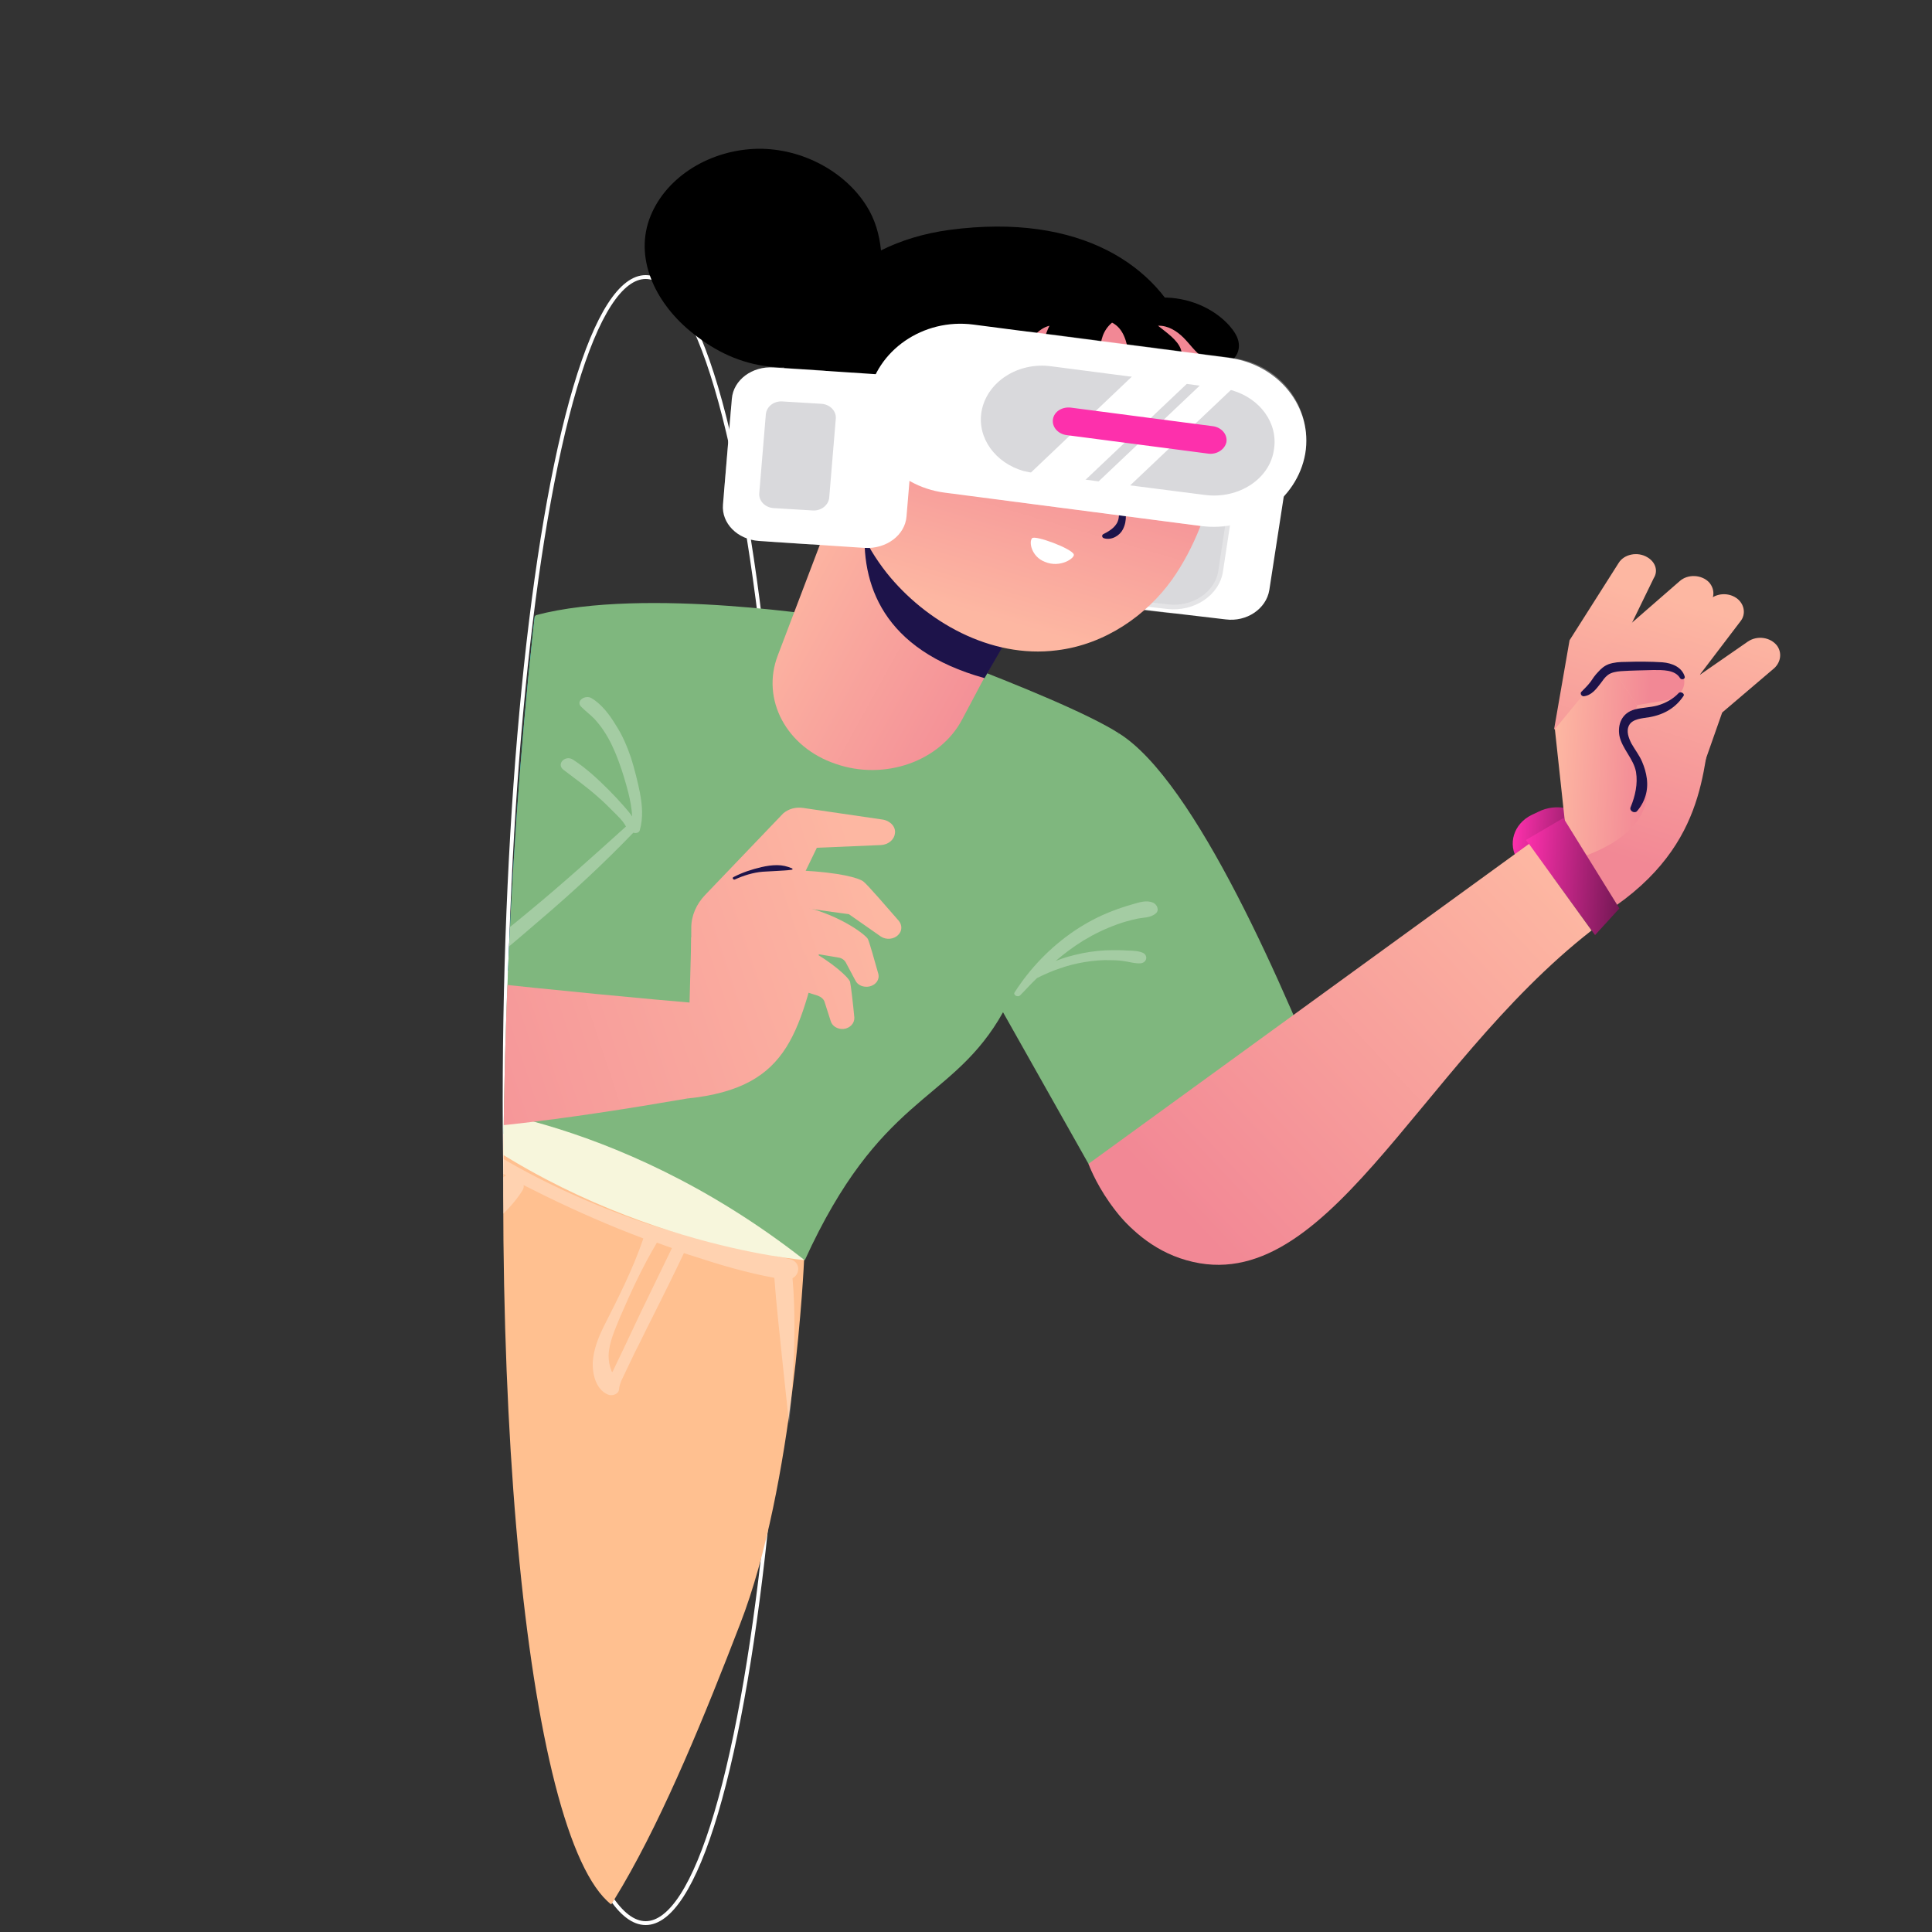 <svg xmlns="http://www.w3.org/2000/svg" xmlns:xlink="http://www.w3.org/1999/xlink" id="Layer_1" x="0px" y="0px" width="500px" height="500px" viewBox="0 0 500 500" style="enable-background:new 0 0 500 500;" xml:space="preserve"><rect x="0" y="0" width="500" height="500" fill="#333333" stroke="none"/> <ellipse style="fill:none;stroke:#FFFFFF;stroke-miterlimit:10;" cx="167.1" cy="284.7" rx="36.5" ry="213"></ellipse> <g> <g> <g> <defs> <path id="SVGID_1_" d="M163.5,495c-23.6-0.8-37.9-111.4-31.9-246.9c6-135.6,29.9-244.9,53.5-244.1L492,122.2l-80.3,213.5 L163.5,495z"></path> </defs> <clipPath id="SVGID_2_"> <use xlink:href="#SVGID_1_" style="overflow:visible;"></use> </clipPath> <g style="clip-path:url(#SVGID_2_);"> <g> <g> <g> <g> <path style="fill:#FFC090;" d="M111.4,285.5c-7.5,2.2-14.7,5.5-21.7,9.6c-65.8,35.6-180.2,182-187.8,191 c-7.4,8.7-33.8,14.6-78.9,70.6c7.9,3.3,15.6,6.5,23.5,9.8c15.9,6.6,31.9,13.3,47.7,19.9c58.6-50,143.9-119.7,201.5-169.1 c8.9,41.4,16.6,96.3,31,99.5c23.4,5.1,46.8-49.7,64.8-96.4c14.1-36.2,16.6-94.4,16.6-94.4L111.4,285.5z"></path> <path style="opacity:0.29;fill:#FFFFFF;enable-background:new ;" d="M82.8,360.2c-4.7,4.7-8.9,9.7-13.3,14.5 c-4.5,4.8-9,9.6-13.4,14.4c-9,9.6-18.1,19.1-27.4,28.5C10.2,436.4-8.6,455-27.6,473.4c-10.7,10.3-21.4,20.4-32,30.8 c-0.8,0.8,0.7,2,1.5,1.2c20.6-17,39.9-35.1,59-53.5c19.1-18.4,37.8-37.4,55.9-56.5c5.1-5.4,10.1-10.7,15.1-16.2 s10.4-10.9,15-16.6C88.9,360.5,85,358.1,82.8,360.2z"></path> </g> <g> <path style="opacity:0.29;fill:#FFFFFF;enable-background:new ;" d="M205.1,330.8c2.1-1.1,2.1-4.4-0.9-5 c-13.4-3-27-5.6-39.9-10.2s-25.3-10.3-36.8-17.3c-6.6-4-12.5-8.5-18.4-13.1c-2.7-2.1-6.4,1.7-3.6,3.7 c5.6,4,11.7,7.4,17.6,10.9c2.6,1.5,5.3,3,7.9,4.4c-0.4,0.2-0.7,0.4-1,0.8c-3.2,4.1-6.1,8-10.2,11.6 c-3.9,3.5-8.5,6.4-13.3,8.8c-10.2,4.9-21.9,7.6-33.5,6.3c-6.5-0.7-13-2.4-18.9-4.6c-2.3-0.9-4.1,2.2-1.7,3.1 c11.4,4.2,24.2,4.8,36.3,3.4c12.1-1.5,23.1-5.6,32.6-12.2c5.3-3.7,10.7-8.2,13.9-13.3c0.3-0.5,0.4-0.9,0.3-1.4 c1.8,0.9,3.6,1.8,5.4,2.7c8.4,4.1,16.8,7.8,25.6,11.1c-0.1,0.1-0.1,0.2-0.1,0.3c-2.6,7.6-6.3,14.9-10,22.2 c-1.5,3-2.8,6.2-3,9.6c-0.1,2.8,0.7,6.9,3.9,8.3c1.1,0.5,2.8-0.1,2.9-1.3c0.1-1.7,1.2-3.4,1.9-5c0.7-1.5,1.5-3.1,2.2-4.6 c1.5-2.9,2.9-5.9,4.4-8.8c2.8-5.6,5.6-11.2,8.3-16.9c0.9,0.3,1.8,0.6,2.8,0.9c6.7,2.2,13.5,4.2,20.6,5.5 c0.5,6.9,1.3,13.8,2,20.7c0.4,3.8,0.8,7.6,1.2,11.3c0.2,1.9,0.4,3.8,0.6,5.7C204.2,368.4,206.6,347.2,205.1,330.8z M158.2,354.6c-0.5-1.2-0.7-2.5-0.7-3.8c0.1-3.4,1.7-6.8,3-10c2.8-6.5,5.8-13,9.5-19.2l0,0c1.3,0.5,2.6,0.9,3.9,1.4 c-2.7,5.6-5.4,11.1-8.1,16.7c-1.4,3-2.8,5.9-4.2,8.9c-0.7,1.5-1.5,3.1-2.2,4.6c-0.3,0.6-0.6,1.3-0.9,1.9 C158.3,355,158.2,354.8,158.2,354.6z"></path> </g> <path style="fill:#7FB77E;" d="M289.6,189.8c19.7,12.3,42.9,65.8,56.1,99.5c5.9,15.1-4,31.5-21.6,35.8l0,0 c-14.7,3.6-30.3-2.5-37.1-14.5l-44.6-79.1L289.6,189.8z"></path> <path style="opacity:0.29;fill:#FFFFFF;enable-background:new ;" d="M295.8,246.6c-1.1-0.5-2.7-0.6-4-0.6 c-1.3-0.1-2.6-0.1-3.9-0.1c-2.6,0-5.3,0.3-7.8,0.8c-2.4,0.5-4.7,1.1-6.9,2c2.2-1.9,4.6-3.7,7.2-5.3c2.8-1.7,5.7-3.1,8.8-4.2 c1.6-0.6,3.2-1,4.9-1.4c1.8-0.4,3.6-0.2,5-1.4c1-0.8,0.4-2.3-0.7-2.8c-1.7-0.7-3.5-0.1-5.2,0.4c-1.8,0.5-3.6,1.1-5.4,1.8 c-3.4,1.3-6.6,3-9.6,5c-6.4,4.3-11.7,9.9-15.6,16c-0.5,0.7,0.8,1.4,1.4,0.8c1.5-1.5,2.9-3.1,4.4-4.5 c3.8-1.9,7.9-3.4,12.2-4.1c2.4-0.4,4.7-0.6,7.1-0.5c1.2,0,2.4,0.1,3.6,0.3c1.2,0.2,2.6,0.6,3.9,0.5 C296.9,249.1,297.1,247.2,295.8,246.6z"></path> <linearGradient id="SVGID_3_" gradientUnits="userSpaceOnUse" x1="401.077" y1="-2209.899" x2="390.715" y2="-2365.327" gradientTransform="matrix(0.902 0.432 0.432 -0.902 752.269 -2025.664)"> <stop offset="0" style="stop-color:#0DFDFD"></stop> <stop offset="1" style="stop-color:#2150B1"></stop> </linearGradient> <path style="fill:url(#SVGID_3_);" d="M138.2,159c-28.2,21.7-98,94.1-98,94.1l66.7,21.1l62.9-58.7L138.2,159z"></path> <path style="fill:#7FB77E;" d="M289.6,189.8c-15.5-10-72.6-29.8-72.6-29.8s-50.1-8.3-78.3-0.8c-5.2,5.7-27,53.6-27.2,126.3 l96.8,40.6c19.3-42.3,36.9-40.6,50.1-62.1C271.6,242.3,265.7,218.7,289.6,189.8z"></path> <path style="fill:#F7F6DC;" d="M208.2,326.1c0,0-52-4-96.8-40.6C111.4,285.5,158.2,286.9,208.2,326.1z"></path> <path style="opacity:0.29;fill:#FFFFFF;enable-background:new ;" d="M165.6,205.1c-0.6-3-1.4-6.1-2.3-9 c-1-2.9-2.2-5.8-3.9-8.4c-1.5-2.5-3.6-5.4-6.3-7c-1.6-1-4.2,0.7-2.7,2.2c1.1,1.1,2.3,2,3.4,3.1c0.9,1,1.8,2.1,2.5,3.2 c1.6,2.4,2.8,5.1,3.8,7.8c1,2.7,1.8,5.4,2.5,8.1c0.5,2,0.9,4.1,1,6.2c-0.6-0.9-1.3-1.7-2-2.5c-1.3-1.5-2.7-3-4.1-4.4 c-2.8-2.8-5.8-5.6-9.2-7.8c-2-1.3-4.4,1.1-2.5,2.6c3,2.3,6.1,4.5,8.9,7c1.4,1.2,2.7,2.5,4,3.8c1.2,1.2,2.5,2.4,3.3,3.9 c-8.2,7.4-16.4,14.8-25,21.9c-9,7.5-18.4,14.6-27.7,21.9c-1.8,1.4,0.2,4.2,2.3,2.8c9.8-6.8,18.9-14.4,27.8-22.1 c8.6-7.3,16.8-14.9,24.5-22.9c0.6,0.2,1.5,0.1,1.7-0.7C166.5,211.5,166.2,208.3,165.6,205.1z"></path> <g> <g> <path style="fill:#004947;" d="M195.6,68.6C195.4,68.5,195.4,68.5,195.6,68.6L195.6,68.6z"></path> <path d="M245.7,59.5c-6.6,0.9-12.5,2.7-17.7,5.3c-0.4-4-1.5-8-3.8-11.6c-5.5-8.7-16.4-14.8-28-14.7 c-12.3,0.2-23.6,7.1-27.8,17.3c-4.4,10.7,1,22.2,10.1,29.8c5.5,4.6,11.8,8,19.3,9.1c1.7,0.3,3.5,0.3,5.2,0.3 c-3.7,14.1-0.6,30.1,11,43.5c0,0,41.5,17.4,75.3-1.8C326.4,115.6,313.9,50.4,245.7,59.5z"></path> </g> <linearGradient id="SVGID_4_" gradientUnits="userSpaceOnUse" x1="515.943" y1="-2198.047" x2="442.615" y2="-2193.857" gradientTransform="matrix(0.902 0.432 0.432 -0.902 752.269 -2025.664)"> <stop offset="0" style="stop-color:#F28895"></stop> <stop offset="1" style="stop-color:#FDB7A2"></stop> </linearGradient> <path style="fill:url(#SVGID_4_);" d="M273.6,141.8l-9,16.1l-10.4,18.5l-5.2,9.8c-5.7,10.8-20,15.9-32.7,11.5l0,0 c-12.8-4.3-19.4-16.7-15-28.1l23-60.5L273.6,141.8z"></path> <path style="fill:#1D134A;" d="M266.8,154.6l-12,20.9c-26.3-7.3-32.2-24.3-30.9-40C235.6,137,266.8,154.6,266.8,154.6z"></path> <g> <path style="fill:#FFFFFF;" d="M317.2,160.3l-27.2-3.2c-5.5-0.6-9.4-5.1-8.7-9.9l4.2-27.2c0.7-4.8,5.8-8.2,11.3-7.6 l27.2,3.2c5.5,0.6,9.4,5.1,8.7,9.9l-4.2,27.2C327.7,157.6,322.6,161,317.2,160.3z"></path> <g> <path style="fill:#D9D9DC;" d="M290.2,155.6c-5-2.1-7.9-6.8-7.2-11.6l3.1-20.3c0.5-3,2.2-5.6,4.9-7.4s6.1-2.6,9.5-2.2 l8,0.9c1.4,0.2,2.7,0.5,3.9,1c5,2.1,7.9,6.8,7.2,11.6l-3.1,20.3c-0.9,6.1-7.4,10.5-14.4,9.7l-8-0.9 C292.8,156.4,291.5,156.1,290.2,155.6z"></path> <path style="opacity:0.29;fill:#FFFFFF;enable-background:new ;" d="M311.9,116.9L311.9,116.9 c4.6,1.9,7.2,6.1,6.5,10.5l-3.1,20.3c-0.8,5.5-6.7,9.5-13.1,8.7l-8-0.9c-1.2-0.1-2.4-0.4-3.5-0.9 c-4.6-1.9-7.2-6.1-6.5-10.5l3.1-20.3c0.4-2.7,2-5.1,4.5-6.7c2.5-1.6,5.5-2.4,8.6-2l8,0.9 C309.6,116.1,310.8,116.4,311.9,116.9 M313,115c-1.3-0.5-2.7-0.9-4.3-1.1l-8-0.9c-7.7-0.9-14.7,3.8-15.8,10.6l-3.1,20.3 c-0.8,5.4,2.5,10.5,7.9,12.7c1.3,0.5,2.7,0.9,4.3,1.1l8,0.9c7.7,0.9,14.7-3.8,15.8-10.6l3.1-20.3 C321.6,122.3,318.3,117.2,313,115L313,115z"></path> </g> </g> <linearGradient id="SVGID_5_" gradientUnits="userSpaceOnUse" x1="486.254" y1="-2129.823" x2="495.347" y2="-2185.396" gradientTransform="matrix(0.902 0.432 0.432 -0.902 752.269 -2025.664)"> <stop offset="0" style="stop-color:#F28895"></stop> <stop offset="1" style="stop-color:#FDB7A2"></stop> </linearGradient> <path style="fill:url(#SVGID_5_);" d="M311.2,90.8c-2.7-5.6-7.8-9.8-14-12.9c-15.9-7.9-39.8-8-54-1.5 c-20.6,9.5-27.9,29.1-24.6,47.7c1.5,8.6,5.2,17,10.9,24.2c10,12.5,26.8,22.2,44,20c12.5-1.5,23.3-9.1,29.9-18.4 C314.6,134,319.9,108.4,311.2,90.8z"></path> <path style="fill:#004947;" d="M302.3,123.8c-0.1,2.3-1.9,4.2-3.8,4.2c-2,0-3.4-1.9-3.3-4.2c0.1-2.3,1.9-4.2,3.8-4.2 C301,119.6,302.4,121.5,302.3,123.8z"></path> <path style="fill:#004947;" d="M273.1,121.6c-0.1,2.3-1.9,4.2-3.8,4.2c-2,0-3.4-1.9-3.3-4.2c0.1-2.3,1.9-4.2,3.8-4.2 C271.8,117.3,273.3,119.2,273.1,121.6z"></path> <path style="fill:#1D134A;" d="M290.8,129.8c-1.4-5.8-3.2-11.4-5.1-17.1c-0.2-0.6-1.2-0.4-1,0.2c1.1,4.7,2.2,9.4,3.5,14.1 c0.6,2.3,1.7,4.7,1.3,7.1c-0.3,2-2.1,3.2-3.9,4.1c-0.5,0.2-0.5,0.9,0.1,1.1c2,0.6,4.1-0.7,4.9-2.3 C291.8,134.7,291.4,132.1,290.8,129.8z"></path> <path d="M300.7,77c6.7-0.1,13.2,2.6,17.4,7.2c1.2,1.4,2.3,2.9,2.5,4.7c0.2,1.7-0.5,3.6-2.2,4.6c-2.2,1.2-5.1,0.5-7.1-1 c-2-1.4-3.3-3.4-5-5.1c-1.7-1.7-4-3.2-6.6-3.1c2.1,1.7,5.1,3.7,5.9,6.1s0.5,5.1-1.2,7.1s-5.1,2.9-7.6,1.8 c-3.2-1.3-4.1-4.8-4.7-7.8c-0.5-3-1.3-6.5-4.3-8c-2.3,1.9-3.1,4.7-3,7.4c0.1,2.7,0.7,5.5,0.2,8.2c-0.5,2.7-2.3,5.5-5.3,6.1 c-2.4,0.5-5-0.4-6.7-2c-1.7-1.6-2.6-3.7-3-5.8c-1-4.4-0.4-9,1.6-13.1c-3.2,0.8-4.7,3.7-6.8,5.9c-2.1,2.2-4.7,4.5-8,4.6 c-2.9,0.1-5.8-1.7-6.5-4.2c-0.8-2.5,0.7-5.3,3.3-6.4c0.5,2.7-0.2,6.1-1.8,8.5s-4.5,4.2-7.7,4.1c-3.2,0-6.3-2.2-6.6-4.9 c2.8,4.3,4.6,9.9,4.5,14.8c0,2.2-0.4,4.5-1.7,6.5c-1.3,1.9-3.7,3.4-6.2,3.4c-2.6,0-5.1-2-4.9-4.2c1,0.8,1.1,0.7,1.4,1.9 c1.2,4.8-1.8,10.2-7.1,12c-5.2,1.8-12-0.8-13.5-5.4c-2.9-8-2.2-16.2,1.9-23.8c7.4-13.7,21.6-24.4,38.3-28.6 C266.9,64.3,286.2,68.8,300.7,77z"></path> <linearGradient id="SVGID_6_" gradientUnits="userSpaceOnUse" x1="422.964" y1="-2171.45" x2="460.948" y2="-2171.45" gradientTransform="matrix(0.902 0.432 0.432 -0.902 752.269 -2025.664)"> <stop offset="0" style="stop-color:#F28895"></stop> <stop offset="1" style="stop-color:#FDB7A2"></stop> </linearGradient> <path style="fill:url(#SVGID_6_);" d="M215.9,107.4c-4.6-2.7-11-3.5-15.4-0.8c-3.8,2.3-5.4,6.4-5.9,10.4 c-0.6,5.1,0.3,10.5,3.4,14.9c3,4.4,8.3,7.8,14,8.4c5.9,0.7,12.2-1.7,15.1-6C233.1,125.9,224.1,112.2,215.9,107.4z"></path> <path style="fill:#004947;" d="M217.8,126.1c-2.9-5-8-7.2-13.9-8.5c-0.9-0.2-1.4,1.1-0.5,1.4c4.6,1.5,8.3,6.1,10.2,9.5 c0.3,0.5,1.1,0.9,1.6,1c0.6,0.1,1.4,0,1.9-0.3C218.3,128.4,218.5,127.2,217.8,126.1z"></path> <path style="fill:#004947;" d="M314,103.9c-0.6-3.9-13-5.1-15.5-1.9C295,106.2,315,110.5,314,103.9z"></path> <path style="fill:#004947;" d="M269.4,100.9c-1.2-4.5-15.5-4.7-18.2-0.7C246.6,107.1,270.9,106.4,269.4,100.9z"></path> <g> <path style="fill:#FFFFFF;" d="M267.1,139.3c0.7-0.9,10.4,2.7,10.8,4.2c0.3,0.9-3.5,3.6-7.5,1.9 C267,144.1,266.2,140.3,267.1,139.3z"></path> </g> </g> <g> <g> <g> <linearGradient id="SVGID_7_" gradientUnits="userSpaceOnUse" x1="400.931" y1="-2382.428" x2="511.757" y2="-2275.409" gradientTransform="matrix(0.902 0.432 0.432 -0.902 752.269 -2025.664)"> <stop offset="0" style="stop-color:#F28895"></stop> <stop offset="1" style="stop-color:#FDB7A2"></stop> </linearGradient> <path style="fill:url(#SVGID_7_);" d="M213.5,240.8c-6.7,25.4-8.1,40.7-35.7,43.5l1.1-41.7L213.5,240.8z"></path> <linearGradient id="SVGID_8_" gradientUnits="userSpaceOnUse" x1="389.791" y1="-2371.273" x2="500.706" y2="-2264.168" gradientTransform="matrix(0.902 0.432 0.432 -0.902 752.269 -2025.664)"> <stop offset="0" style="stop-color:#F28895"></stop> <stop offset="1" style="stop-color:#FDB7A2"></stop> </linearGradient> <path style="fill:url(#SVGID_8_);" d="M228.4,212.1l-20.5-3c-1.9-0.3-3.8,0.2-5.2,1.4l-20.2,21.1 c-2.3,2.4-3.6,5.4-3.6,8.5l-0.1,36.8c2.8-4,14.4-1.9,22-11.9c9.2-10.2,6.1-36.3,6.1-36.3l4.5-9.3l16.6-0.7 c1.8-0.1,3.4-1.3,3.6-3C231.9,214,230.4,212.4,228.4,212.1z"></path> <linearGradient id="SVGID_9_" gradientUnits="userSpaceOnUse" x1="384.804" y1="-2376.165" x2="501.155" y2="-2263.811" gradientTransform="matrix(0.902 0.432 0.432 -0.902 752.269 -2025.664)"> <stop offset="0" style="stop-color:#F28895"></stop> <stop offset="1" style="stop-color:#FDB7A2"></stop> </linearGradient> <path style="fill:url(#SVGID_9_);" d="M207.5,225.3c9.8,0.5,14.7,1.9,15.9,2.8c0.9,0.6,6.4,7,9.2,10.2 c0.9,1.1,0.9,2.6-0.1,3.6l0,0c-1.1,1.2-3.1,1.4-4.5,0.5l-8.3-5.8l-14.4-2L207.5,225.3z"></path> <linearGradient id="SVGID_10_" gradientUnits="userSpaceOnUse" x1="392.758" y1="-2380.615" x2="507.368" y2="-2269.942" gradientTransform="matrix(0.902 0.432 0.432 -0.902 752.269 -2025.664)"> <stop offset="0" style="stop-color:#F28895"></stop> <stop offset="1" style="stop-color:#FDB7A2"></stop> </linearGradient> <path style="fill:url(#SVGID_10_);" d="M205,234c11.5,2,19,7.9,19.6,9c0.4,0.8,1.8,5.8,2.7,9c0.4,1.5-0.6,2.9-2.3,3.3l0,0 c-1.5,0.3-3-0.3-3.6-1.5l-2.5-4.7c-0.4-0.7-1.1-1.2-2-1.3l-9.6-1.6L205,234z"></path> <linearGradient id="SVGID_11_" gradientUnits="userSpaceOnUse" x1="399.828" y1="-2388.346" x2="514.984" y2="-2277.146" gradientTransform="matrix(0.902 0.432 0.432 -0.902 752.269 -2025.664)"> <stop offset="0" style="stop-color:#F28895"></stop> <stop offset="1" style="stop-color:#FDB7A2"></stop> </linearGradient> <path style="fill:url(#SVGID_11_);" d="M209.4,245.8c5.9,3.2,10.2,7.1,10.6,8.3c0.2,0.8,0.8,6,1.1,9.2 c0.1,1.5-1.1,2.8-2.8,3l0,0c-1.5,0.1-2.9-0.7-3.3-2l-1.6-5c-0.2-0.7-0.9-1.3-1.7-1.6l-9.2-2.9L209.4,245.8z"></path> <path style="fill:#1D134A;" d="M204.9,224.7c-1.2-0.5-2.4-0.8-3.8-0.8c-1.4,0-2.7,0.2-4,0.5c-2.6,0.6-5,1.4-7.3,2.6 c-0.4,0.2,0,0.8,0.4,0.6c2.2-1,4.7-1.8,7.2-2c1.2-0.1,2.4-0.1,3.6-0.2c1.3-0.1,2.5-0.1,3.8-0.3 C205.2,225.1,205.2,224.8,204.9,224.7z"></path> </g> </g> <linearGradient id="SVGID_12_" gradientUnits="userSpaceOnUse" x1="384.146" y1="-2371.72" x2="499.209" y2="-2260.609" gradientTransform="matrix(0.902 0.432 0.432 -0.902 752.269 -2025.664)"> <stop offset="0" style="stop-color:#F28895"></stop> <stop offset="1" style="stop-color:#FDB7A2"></stop> </linearGradient> <path style="fill:url(#SVGID_12_);" d="M177.8,284.3C115.7,295,59.1,300.6,38.7,273.1c-5.8-7.8-3.5-18.2,4.9-24l0,0 c4.9-3.4,11.3-4.6,17.4-3.4c25.4,5.1,94,11.8,120.2,14L177.8,284.3z"></path> </g> <g> <path style="fill:#FFFFFF;" d="M244.5,127.5l66.1,8.6c13,1.7,25.1-6.7,27.2-18.7l0,0c2-12-6.9-23.1-19.8-24.8L251.9,84 c-13-1.7-25.1,6.7-27.2,18.7l0,0C222.6,114.7,231.5,125.8,244.5,127.5z"></path> <path style="opacity:0.29;fill:#FFFFFF;enable-background:new ;" d="M323.7,96.2c8.3,3.5,13,12,11.5,20.8 c-1.8,10.8-12.3,18.5-23.3,17l-50.7-6.6c-1.8-0.2-3.6-0.7-5.3-1.4c-8.3-3.5-13-12-11.5-20.8c1.8-10.8,12.3-18.5,23.3-17 l50.7,6.6C320.3,95,322.1,95.5,323.7,96.2 M324.8,94.2c-1.9-0.8-3.9-1.3-6-1.6L268.1,86c-12.5-1.6-24.1,6.8-26.2,18.9 c-1.7,10,3.9,19.3,12.9,23.1c1.9,0.8,3.9,1.3,6,1.6l50.7,6.6c12.5,1.6,24.1-6.8,26.2-18.9l0,0 C339.4,107.3,333.9,98,324.8,94.2L324.8,94.2z"></path> <path style="fill:#D9D9DC;" d="M311.9,128.1l-21.1-2.7l-7.1-0.9l-3-0.4l-12.4-1.6l-0.7-0.1c-0.9-0.1-1.8-0.3-2.7-0.5 c-7.3-2.1-12-8.5-10.9-15.3c1.3-7.7,9.4-13,18.1-11.8l22.3,2.9l12.3,1.6l3,0.4l6.5,0.8c0.2,0,0.4,0.1,0.5,0.1 c0.7,0.1,1.4,0.3,2.1,0.4c7.3,2.1,12,8.5,10.9,15.3C328.7,123.9,320.6,129.2,311.9,128.1z"></path> <g> <polygon style="fill:#FFFFFF;" points="309.3,97.3 279,126 264.9,124.1 295.1,95.4 "></polygon> <path style="fill:#FFFFFF;" d="M320.8,98.8l-30.3,28.7l-8.1-1.1l30.3-28.7l7.5,1C320.4,98.7,320.6,98.8,320.8,98.8z"></path> </g> <linearGradient id="SVGID_13_" gradientUnits="userSpaceOnUse" x1="527.149" y1="-2741.3" x2="518.578" y2="-2392.738" gradientTransform="matrix(0.902 0.432 0.432 -0.902 752.269 -2025.664)"> <stop offset="0" style="stop-color:#741854"></stop> <stop offset="1" style="stop-color:#FD30AC"></stop> </linearGradient> <path style="fill:url(#SVGID_13_);" d="M312.7,117.4l-36.7-4.8c-2.2-0.3-3.8-2.1-3.5-4.1l0,0c0.3-2,2.4-3.3,4.7-3l36.7,4.8 c2.2,0.3,3.8,2.1,3.5,4.1l0,0C317,116.3,314.9,117.7,312.7,117.4z"></path> </g> <g> <path style="fill:#FFFFFF;" d="M223.8,141.8l-27.4-1.8c-5.6-0.4-9.7-4.6-9.3-9.4l2.3-27.4c0.4-4.9,5.3-8.5,10.8-8.1 l27.4,1.8c5.6,0.4,9.7,4.6,9.3,9.4l-2.3,27.4C234.2,138.5,229.4,142.1,223.8,141.8z"></path> <g> <path style="fill:#FFFFFF;" d="M195.9,138.1c-4.8-2-7.7-6.3-7.3-11l1.7-20.4c0.5-6.2,6.7-10.8,13.7-10.4l8.1,0.5 c1.6,0.1,3.2,0.5,4.6,1.1c4.8,2,7.7,6.3,7.3,11l-1.7,20.4c-0.5,6.2-6.7,10.8-13.7,10.4l-8.1-0.5 C198.9,139.1,197.4,138.7,195.9,138.1z"></path> <path style="opacity:0.29;fill:#FFFFFF;enable-background:new ;" d="M216.2,98.9L216.2,98.9c4.4,1.8,6.9,5.7,6.6,9.9 l-1.7,20.4c-0.5,5.6-6.1,9.8-12.5,9.4l-8.1-0.5c-1.5-0.1-2.9-0.4-4.2-1c-4.4-1.8-6.9-5.7-6.6-9.9l1.7-20.4 c0.2-2.7,1.7-5.2,4-6.9c2.4-1.8,5.4-2.6,8.5-2.4l8.1,0.5C213.6,98,214.9,98.4,216.2,98.9 M217.3,97 c-1.5-0.6-3.3-1.1-5.1-1.2l-8.1-0.5c-7.8-0.5-14.5,4.6-15,11.4l-1.7,20.4c-0.4,5.2,2.9,9.9,8,12c1.5,0.6,3.3,1.1,5.1,1.2 l8.1,0.5c7.8,0.5,14.5-4.6,15-11.4l1.7-20.4C225.7,103.8,222.4,99.1,217.3,97L217.3,97z"></path> </g> <path style="fill:#D9D9DC;" d="M202.6,103.9l9.9,0.6c2.3,0.1,4,1.9,3.8,3.9l-1.7,20.4c-0.2,2-2.2,3.5-4.4,3.3l-9.9-0.6 c-2.3-0.1-4-1.9-3.8-3.9l1.7-20.4C198.4,105.2,200.3,103.7,202.6,103.9z"></path> </g> </g> </g> <linearGradient id="SVGID_14_" gradientUnits="userSpaceOnUse" x1="11700.441" y1="-153.322" x2="11721.657" y2="-153.322" gradientTransform="matrix(-0.997 -7.740000e-02 7.740000e-02 -0.997 12089.942 971.475)"> <stop offset="0" style="stop-color:#741854"></stop> <stop offset="1" style="stop-color:#FD30AC"></stop> </linearGradient> <path style="fill:url(#SVGID_14_);" d="M407.9,224.9l-1.7,0.8c-4.7,2.4-10.7,1-13.4-3.1l0,0c-2.7-4.1-1.1-9.4,3.6-11.7l1.7-0.8 c4.7-2.4,10.7-1,13.4,3.1l0,0C414.2,217.3,412.6,222.5,407.9,224.9z"></path> <g> <g> <linearGradient id="SVGID_15_" gradientUnits="userSpaceOnUse" x1="11698.779" y1="-154.603" x2="11683.189" y2="-88.077" gradientTransform="matrix(-0.997 -7.740000e-02 7.740000e-02 -0.997 12089.942 971.475)"> <stop offset="0" style="stop-color:#F28895"></stop> <stop offset="1" style="stop-color:#FDB7A2"></stop> </linearGradient> <path style="fill:url(#SVGID_15_);" d="M406.1,222.9l12.2,11.4c25.5-18,21.9-39.7,25.6-50.7l-38.9,0.9L406.1,222.9z"></path> <linearGradient id="SVGID_16_" gradientUnits="userSpaceOnUse" x1="11710.224" y1="-153.252" x2="11694.631" y2="-86.723" gradientTransform="matrix(-0.997 -7.740000e-02 7.740000e-02 -0.997 12089.942 971.475)"> <stop offset="0" style="stop-color:#F28895"></stop> <stop offset="1" style="stop-color:#FDB7A2"></stop> </linearGradient> <path style="fill:url(#SVGID_16_);" d="M426.3,144.2c-2.5-1.5-6-0.8-7.4,1.5l-12.7,20l-4,23l21.7,4.6l-3.3-28.5l7.4-15.2 C429.2,147.7,428.4,145.4,426.3,144.2z"></path> <linearGradient id="SVGID_17_" gradientUnits="userSpaceOnUse" x1="11693.128" y1="-155.599" x2="11677.681" y2="-89.693" gradientTransform="matrix(-0.997 -7.740000e-02 7.740000e-02 -0.997 12089.942 971.475)"> <stop offset="0" style="stop-color:#F28895"></stop> <stop offset="1" style="stop-color:#FDB7A2"></stop> </linearGradient> <path style="fill:url(#SVGID_17_);" d="M449.8,155.1c-2.2-1.9-5.7-1.7-7.6,0.3L425.6,173l-8.8,22l20.4,8l2.8-28.5l10.5-13.8 C451.8,159,451.5,156.6,449.8,155.1z"></path> <linearGradient id="SVGID_18_" gradientUnits="userSpaceOnUse" x1="11704.151" y1="-153.623" x2="11688.648" y2="-87.476" gradientTransform="matrix(-0.997 -7.740000e-02 7.740000e-02 -0.997 12089.942 971.475)"> <stop offset="0" style="stop-color:#F28895"></stop> <stop offset="1" style="stop-color:#FDB7A2"></stop> </linearGradient> <path style="fill:url(#SVGID_18_);" d="M442.3,150.7c-1.9-2-5.5-2.2-7.6-0.3l-18.5,16.1L405,187.6l19.4,9.7l5.9-28.1l12-12.8 C443.8,154.7,443.8,152.4,442.3,150.7z"></path> <linearGradient id="SVGID_19_" gradientUnits="userSpaceOnUse" x1="11685.739" y1="-157.421" x2="11670.17" y2="-90.99" gradientTransform="matrix(-0.997 -7.740000e-02 7.740000e-02 -0.997 12089.942 971.475)"> <stop offset="0" style="stop-color:#F28895"></stop> <stop offset="1" style="stop-color:#FDB7A2"></stop> </linearGradient> <path style="fill:url(#SVGID_19_);" d="M459.9,167.1c-1.7-2.2-5.1-2.7-7.5-1.1l-20.5,14.2l-13.8,19.9l18,11.6l9.6-27.3 l13.5-11.5C460.9,171.3,461.2,168.9,459.9,167.1z"></path> <g> <g> <linearGradient id="SVGID_20_" gradientUnits="userSpaceOnUse" x1="11689.05" y1="-131.714" x2="11712.432" y2="-132.295" gradientTransform="matrix(-0.997 -7.740000e-02 7.740000e-02 -0.997 12089.942 971.475)"> <stop offset="0" style="stop-color:#F28895"></stop> <stop offset="1" style="stop-color:#FDB7A2"></stop> </linearGradient> <path style="fill:url(#SVGID_20_);" d="M406.1,222.9l-3.7-34.2l14-17l7.3,10.9l-3.2,8.1 C420.5,190.6,440.6,212.6,406.1,222.9z"></path> <linearGradient id="SVGID_21_" gradientUnits="userSpaceOnUse" x1="11689.346" y1="-110.663" x2="11712.801" y2="-111.246" gradientTransform="matrix(-0.997 -7.740000e-02 7.740000e-02 -0.997 12089.942 971.475)"> <stop offset="0" style="stop-color:#F28895"></stop> <stop offset="1" style="stop-color:#FDB7A2"></stop> </linearGradient> <path style="fill:url(#SVGID_21_);" d="M416.4,171.7l13.9-0.1c3,0,5.5,2.1,5.6,4.7l0,0c0.1,2.4-1.8,4.4-4.5,4.9l-7.8,1.3 L416.4,171.7z"></path> </g> </g> </g> <path style="fill:#1D134A;" d="M409.3,179c0.8-0.8,1.6-1.6,2.3-2.5c0.6-0.9,1.2-1.8,2-2.6c0.7-0.8,1.6-1.6,2.7-2 c1.4-0.5,2.9-0.6,4.5-0.6c3.1-0.1,6.3-0.1,9.4,0.1c2.6,0.2,5.1,1.3,5.8,3.7c0.2,0.6-0.8,1-1.2,0.4c-1.3-2.2-4.5-2.1-6.9-2.1 c-2.8,0.1-5.6,0.1-8.4,0.3c-1.2,0.1-2.5,0.3-3.4,1c-0.8,0.6-1.3,1.4-1.9,2.2c-1.1,1.4-2.3,3.1-4.4,3.3 C409.1,180.1,408.9,179.3,409.3,179z"></path> <path style="fill:#1D134A;" d="M422,208.9c1.2-2.9,1.9-6.1,1.4-9.1c-0.6-3.4-3.6-6-4.3-9.4c-0.5-2.9,0.6-5.9,4-6.8 c1.9-0.5,3.9-0.5,5.8-1c2.1-0.6,4.1-1.7,5.5-3.2c0.5-0.6,1.7,0.1,1.3,0.7c-2,3-4.9,4.8-8.8,5.5c-1.8,0.3-4.4,0.4-5.3,2.1 c-0.8,1.5-0.1,3.3,0.6,4.7c0.9,1.6,2.1,3.1,2.8,4.8c0.6,1.4,1,2.8,1.2,4.3c0.4,3.1-0.5,6.1-2.6,8.5 C422.8,210.6,421.6,209.7,422,208.9z"></path> </g> <linearGradient id="SVGID_22_" gradientUnits="userSpaceOnUse" x1="11692.882" y1="-161.736" x2="11718.388" y2="-161.736" gradientTransform="matrix(-0.997 -7.740000e-02 7.740000e-02 -0.997 12089.942 971.475)"> <stop offset="0" style="stop-color:#741854"></stop> <stop offset="1" style="stop-color:#FD30AC"></stop> </linearGradient> <polygon style="fill:url(#SVGID_22_);" points="404.6,211.7 419.1,235.1 412.8,242 394.9,217.4 "></polygon> <linearGradient id="SVGID_23_" gradientUnits="userSpaceOnUse" x1="11799.724" y1="-256.497" x2="11711.988" y2="-160.349" gradientTransform="matrix(-0.997 -7.740000e-02 7.740000e-02 -0.997 12089.942 971.475)"> <stop offset="0" style="stop-color:#F28895"></stop> <stop offset="1" style="stop-color:#FDB7A2"></stop> </linearGradient> <path style="fill:url(#SVGID_23_);" d="M411.9,240.8l-16.2-22.4l-114,82.8c0,0,6.6,18.5,23.6,24.4 C342.8,338.5,366.2,276.4,411.9,240.8z"></path> </g> </g> </g> </g> </g> </svg>